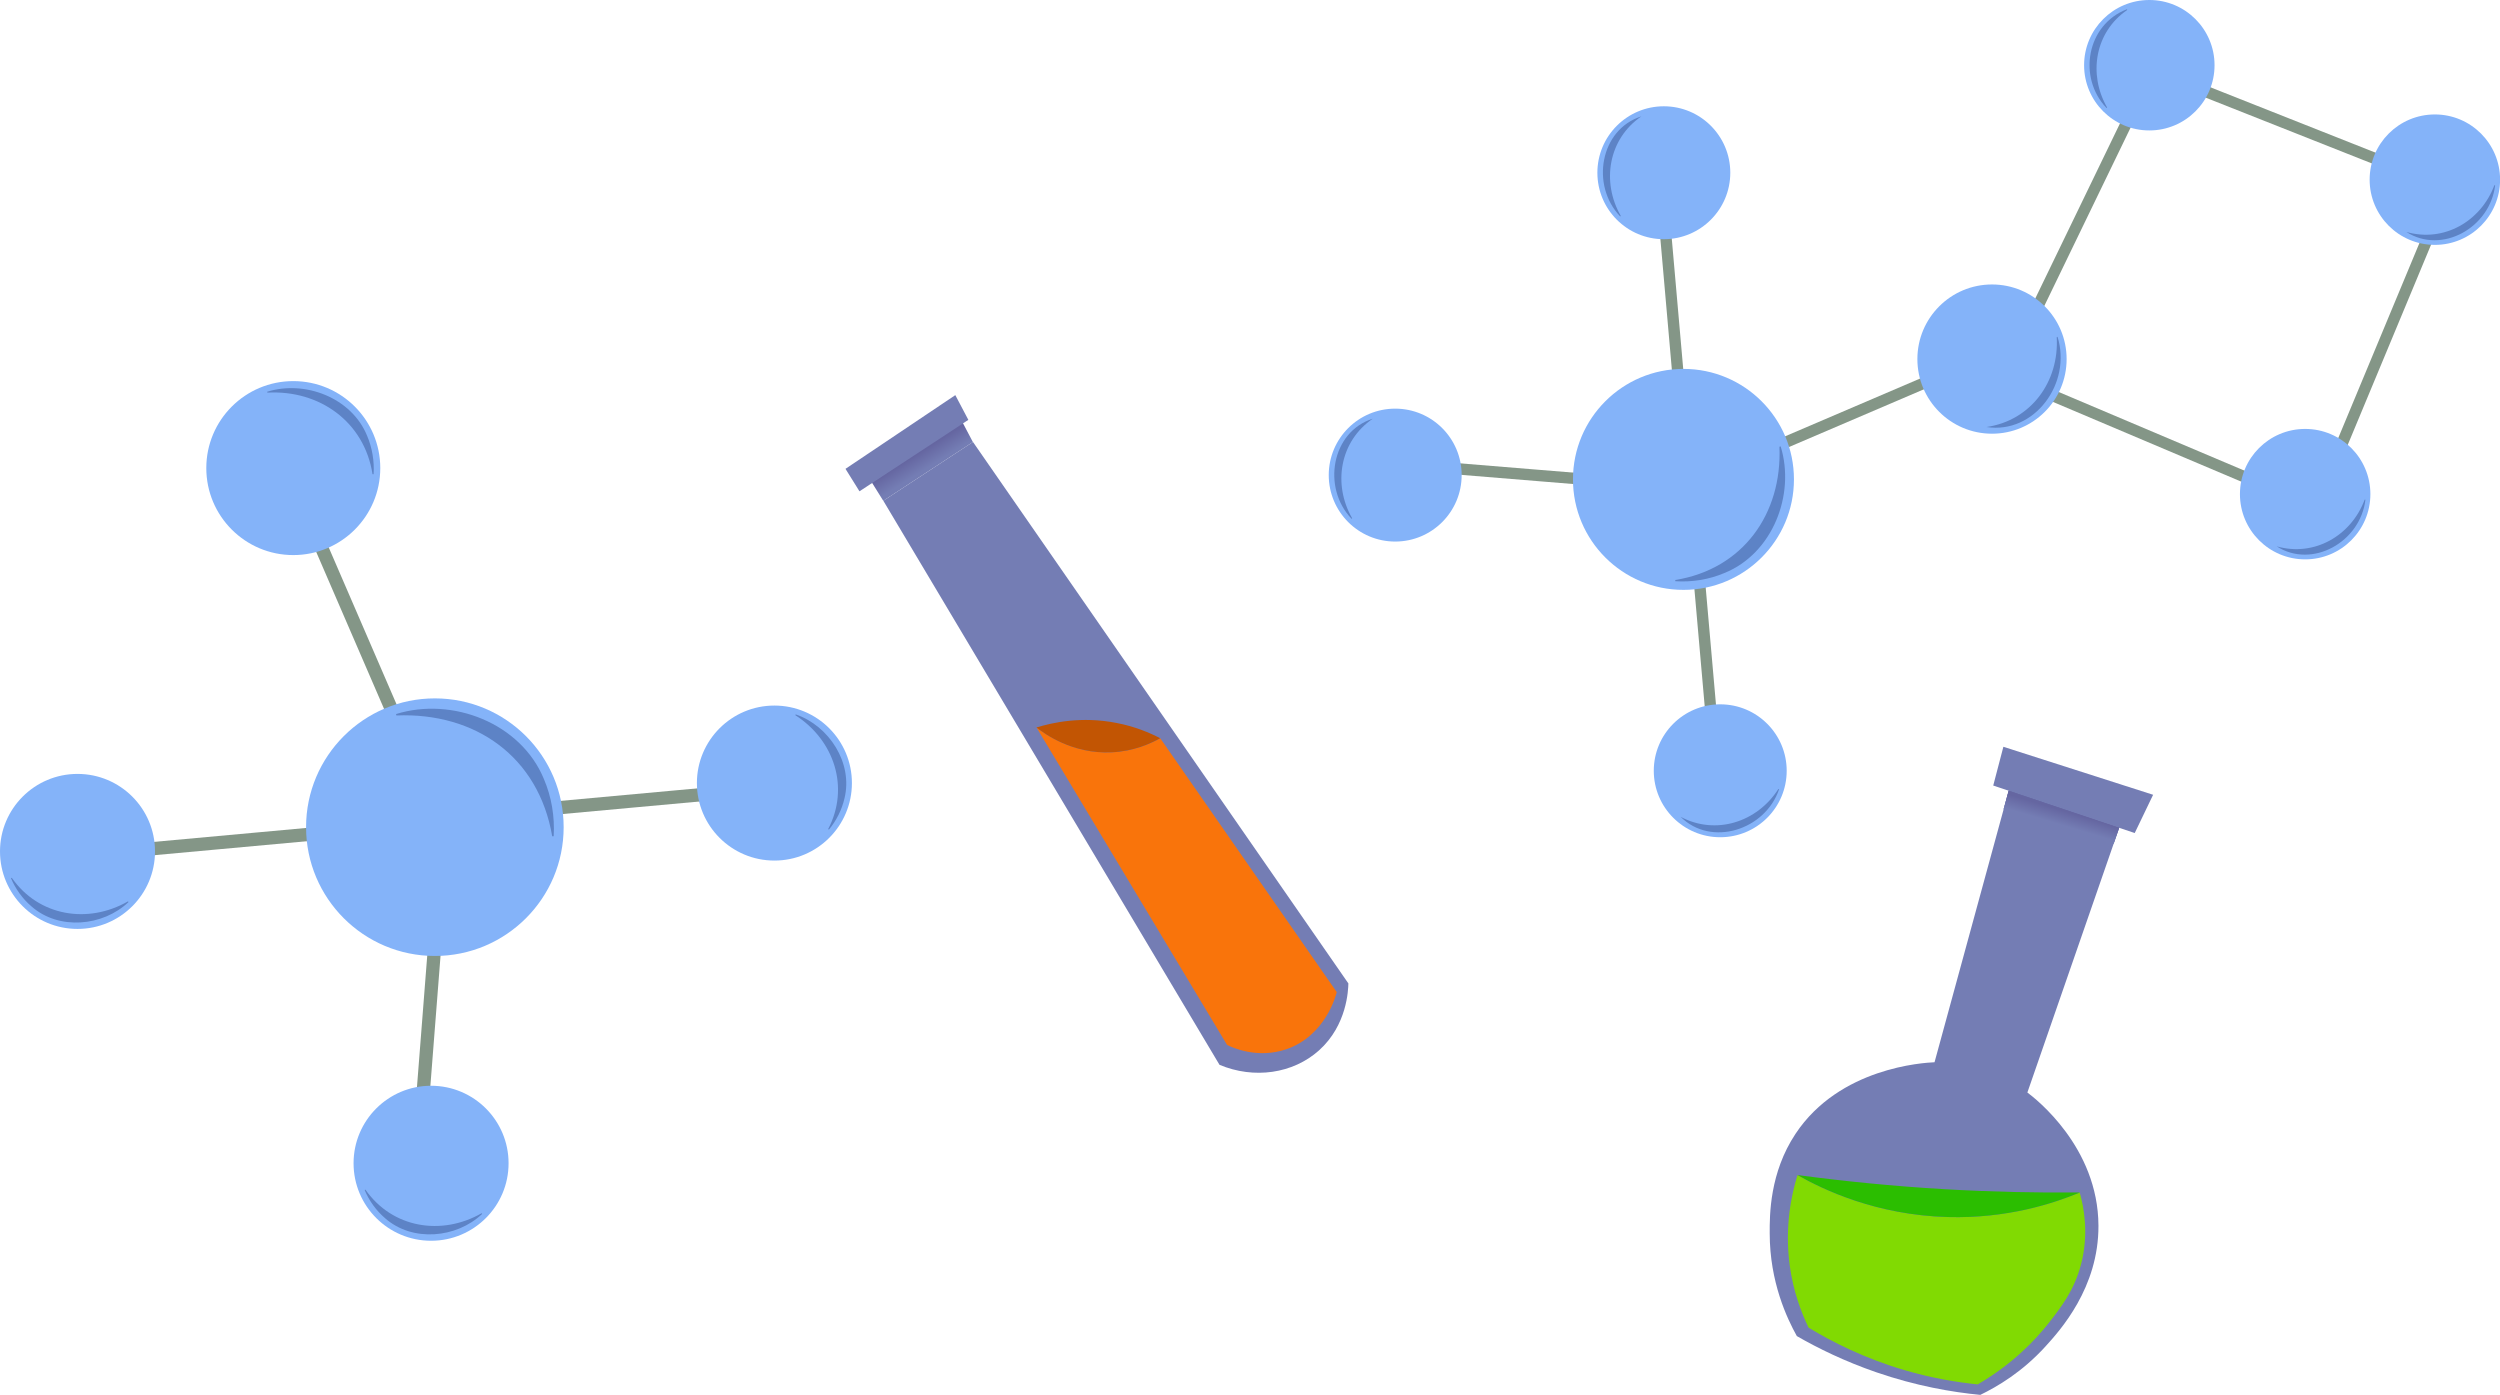 <?xml version="1.0" encoding="UTF-8"?>
<svg id="Layer_2" data-name="Layer 2" xmlns="http://www.w3.org/2000/svg" xmlns:xlink="http://www.w3.org/1999/xlink" viewBox="0 0 303.2 169.16">
  <defs>
    <style>
      .cls-1 {
        fill: url(#linear-gradient-2);
      }

      .cls-2 {
        fill: #81da02;
      }

      .cls-3 {
        fill: #849687;
      }

      .cls-4 {
        fill: #2bbe00;
      }

      .cls-5 {
        fill: #5d83c6;
      }

      .cls-6 {
        fill: #747db4;
      }

      .cls-7 {
        fill: #c25503;
      }

      .cls-8 {
        fill: url(#linear-gradient);
      }

      .cls-9 {
        fill: #84b3f9;
      }

      .cls-10 {
        fill: #f9740b;
      }
    </style>
    <linearGradient id="linear-gradient" x1="198.74" y1="1721.39" x2="199.78" y2="1719.89" gradientTransform="translate(-471.46 -1475.62) rotate(-18.01)" gradientUnits="userSpaceOnUse">
      <stop offset="0" stop-color="#747db4"/>
      <stop offset=".94" stop-color="#6566a1"/>
    </linearGradient>
    <linearGradient id="linear-gradient-2" x1="76.7" y1="3604.24" x2="77.94" y2="3602.45" gradientTransform="translate(-3234.69 -1282.17) rotate(-66.98)" xlink:href="#linear-gradient"/>
  </defs>
  <g id="Layer_1-2" data-name="Layer 1">
    <g>
      <rect class="cls-3" x="8.6" y="101.18" width="40.43" height="1.61" transform="translate(-9.18 3.05) rotate(-5.23)"/>
      <rect class="cls-3" x="59.25" y="96.08" width="40.43" height="1.61" transform="translate(-8.5 7.65) rotate(-5.23)"/>
      <rect class="cls-3" x="22.99" y="75.34" width="40.43" height="1.61" transform="translate(95.95 6.26) rotate(66.62)"/>
      <rect class="cls-3" x="32.06" y="119.64" width="40.43" height="1.61" transform="translate(176.42 77.72) rotate(94.47)"/>
      <circle class="cls-9" cx="52.74" cy="100.32" r="15.62"/>
      <path class="cls-5" d="m66.97,101.41c-1.66-9.64-9.31-15.02-18.89-14.64,0,0-.05-.17-.05-.17,6.81-2.12,15.14,1.09,17.93,7.87.94,2.19,1.33,4.59,1.19,6.95h-.18Z"/>
      <circle class="cls-9" cx="35.57" cy="56.77" r="10.55"/>
      <path class="cls-5" d="m45.18,57.51c-.99-6.36-6.44-10.24-12.75-9.89,0,0-.03-.11-.03-.11,4.6-1.43,10.23.73,12.11,5.31.63,1.48.9,3.1.8,4.69h-.12Z"/>
      <circle class="cls-9" cx="9.4" cy="103.26" r="9.4"/>
      <path class="cls-5" d="m1.43,106.46c3.26,4.67,9.23,5.64,14.09,2.86,0,0,.07.08.07.08-3.11,2.96-8.46,3.45-11.77.53-1.09-.93-1.94-2.12-2.49-3.43l.1-.04h0Z"/>
      <circle class="cls-9" cx="52.28" cy="141.08" r="9.4"/>
      <path class="cls-5" d="m44.32,144.28c3.26,4.67,9.23,5.64,14.09,2.86,0,0,.07.08.07.08-3.11,2.96-8.46,3.45-11.77.53-1.09-.93-1.94-2.12-2.49-3.43l.1-.04h0Z"/>
      <circle class="cls-9" cx="93.92" cy="94.97" r="9.4"/>
      <path class="cls-5" d="m100.44,100.55c2.64-5.05.73-10.79-3.98-13.81,0,0,.04-.1.04-.1,4.06,1.39,6.97,5.9,5.92,10.18-.32,1.39-.98,2.7-1.89,3.8l-.08-.07h0Z"/>
    </g>
    <g>
      <rect class="cls-3" x="185.48" y="36.93" width="34.69" height="1.38" transform="translate(222.55 -167.72) rotate(84.98)"/>
      <rect class="cls-3" x="189.69" y="80.39" width="34.69" height="1.38" transform="translate(269.69 -132.25) rotate(84.98)"/>
      <rect class="cls-3" x="207.6" y="49.35" width="34.69" height="1.38" transform="translate(451.43 7.55) rotate(156.83)"/>
      <rect class="cls-3" x="235.77" y="24.07" width="34.69" height="1.38" transform="translate(385.66 -192.28) rotate(115.82)"/>
      <rect class="cls-3" x="260.19" y="14.37" width="34.69" height="1.38" transform="translate(530.03 131.24) rotate(-158.4)"/>
      <rect class="cls-3" x="272.23" y="39.8" width="34.69" height="1.38" transform="translate(438.25 -211.28) rotate(112.6)"/>
      <rect class="cls-3" x="243.13" y="52.18" width="34.69" height="1.38" transform="translate(479.71 203.11) rotate(-157.05)"/>
      <rect class="cls-3" x="169.57" y="56.99" width="34.69" height="1.38" transform="translate(368.49 130.43) rotate(-175.32)"/>
      <circle class="cls-9" cx="204.17" cy="58.14" r="13.4"/>
      <path class="cls-5" d="m203.19,70.34c8.19-1.33,12.96-8.01,12.62-16.16,0,0,.15-.04.15-.04,1.8,5.85-.98,12.99-6.81,15.35-1.88.8-3.94,1.13-5.97,1v-.15h.01Z"/>
      <circle class="cls-9" cx="241.59" cy="43.55" r="9.05"/>
      <path class="cls-5" d="m240.92,51.79c5.43-.8,8.83-5.53,8.52-10.91,0,0,.1-.03.1-.03,1.75,5.63-2.8,11.83-8.62,10.94h0Z"/>
      <circle class="cls-9" cx="201.79" cy="20.95" r="8.06"/>
      <path class="cls-5" d="m199.07,14.11c-4.01,2.74-4.87,7.95-2.5,12.08,0,0-.07.06-.07.06-3.62-3.78-2.43-10.57,2.57-12.14h0Z"/>
      <circle class="cls-9" cx="260.67" cy="7.91" r="7.91"/>
      <path class="cls-5" d="m258,1.2c-3.93,2.69-4.77,7.79-2.45,11.84,0,0-.07.06-.07.06-3.53-3.7-2.41-10.12,2.48-11.98,0,0,.03.08.03.08h0Z"/>
      <circle class="cls-9" cx="279.57" cy="59.93" r="7.91"/>
      <path class="cls-5" d="m276.11,66.26c4.58,1.31,9.05-1.3,10.68-5.67,0,0,.09.01.09.01-.6,5.12-6.45,8.44-10.77,5.66h0Z"/>
      <circle class="cls-9" cx="295.3" cy="21.79" r="7.91"/>
      <path class="cls-5" d="m291.84,28.13c4.58,1.31,9.05-1.3,10.68-5.67,0,0,.09.01.09.01-.6,5.12-6.45,8.44-10.77,5.66h0Z"/>
      <circle class="cls-9" cx="169.21" cy="57.62" r="8.06"/>
      <path class="cls-5" d="m166.49,50.78c-4.01,2.74-4.87,7.95-2.5,12.08,0,0-.07.06-.07.06-3.62-3.78-2.43-10.57,2.57-12.14h0Z"/>
      <circle class="cls-9" cx="208.63" cy="93.48" r="8.06"/>
      <path class="cls-5" d="m203.82,99.06c4.28,2.28,9.3.64,11.86-3.37,0,0,.09.03.09.03-1.68,4.96-8.25,7.04-11.95,3.34h0Z"/>
    </g>
    <g>
      <path class="cls-6" d="m242.97,90.57c6.05,1.94,12.1,3.88,18.16,5.82-.74,1.55-1.49,3.09-2.23,4.64-5.72-1.92-11.44-3.84-17.16-5.76.41-1.57.82-3.13,1.23-4.7Z"/>
      <path class="cls-6" d="m243.85,95.04c-3.08,11.26-6.15,22.53-9.23,33.79-1.35.06-11.53.64-16.86,8.68-3.14,4.73-3.14,9.83-3.13,12.07,0,5.9,2.1,10.32,3.29,12.46,2.57,1.48,5.79,3.06,9.64,4.39,4.82,1.66,9.17,2.41,12.61,2.74,2.03-.98,5.08-2.76,7.91-5.88,1.73-1.9,6.46-7.1,6.42-14.65-.04-9.53-7.63-15.4-8.62-16.14,3.87-11.15,7.73-22.3,11.6-33.45-4.54-1.33-9.09-2.66-13.63-4Z"/>
      <path class="cls-2" d="m252.39,153.33c-.82,3.15-2.4,5.19-3.99,7.21-1.54,1.95-4.25,4.85-8.54,7.36-2.55-.26-5.56-.76-8.85-1.72-4.89-1.44-8.8-3.42-11.67-5.17-.85-1.77-1.84-4.32-2.28-7.52-.65-4.81.25-8.74.94-10.97,3.12,1.77,9.57,4.86,18.25,5.09,7.18.19,12.81-1.66,15.98-2.97.48,1.69,1.14,4.93.16,8.7Z"/>
      <path class="cls-4" d="m252.23,144.63c-3.18,1.32-8.81,3.17-15.98,2.97-8.69-.23-15.13-3.32-18.25-5.09,5.56.74,11.54,1.35,17.9,1.72,5.75.33,11.21.44,16.34.39Z"/>
      <path class="cls-8" d="m243,98.14c4.45,1.39,8.89,2.79,13.34,4.18.22-.64.45-1.28.67-1.92-4.47-1.5-8.93-3-13.4-4.5-.2.75-.41,1.49-.61,2.24Z"/>
      <path class="cls-8" d="m243,98.14c4.45,1.39,8.89,2.79,13.34,4.18.22-.64.45-1.28.67-1.92-4.47-1.5-8.93-3-13.4-4.5-.2.75-.41,1.49-.61,2.24Z"/>
    </g>
    <g>
      <path class="cls-1" d="m107.12,60.74c3.62-2.38,7.24-4.76,10.87-7.13-.43-.82-.87-1.65-1.3-2.47-3.65,2.45-7.31,4.9-10.96,7.36.47.75.93,1.5,1.4,2.25Z"/>
      <path class="cls-6" d="m104.23,59.59c4.4-2.89,8.81-5.78,13.21-8.67-.53-1-1.05-2-1.58-3-4.44,2.98-8.88,5.96-13.32,8.94.57.91,1.13,1.82,1.7,2.73Z"/>
      <path class="cls-6" d="m147.9,129.14c4.19,1.76,8.91,1.08,12.07-1.75,3.41-3.06,3.54-7.33,3.56-8.12-15.18-21.89-30.35-43.78-45.53-65.67-3.62,2.38-7.24,4.76-10.87,7.13,13.59,22.8,27.18,45.6,40.77,68.41Z"/>
      <path class="cls-10" d="m140.71,89.53c7.14,10.26,14.28,20.52,21.41,30.79-.08.34-1.34,5.29-6.11,6.93-3.52,1.2-6.56-.21-7.19-.52-7.7-12.84-15.41-25.67-23.11-38.5.97.76,4.34,3.23,9.1,3.01,2.71-.12,4.77-1.07,5.91-1.71Z"/>
      <path class="cls-7" d="m140.71,89.53c-1.14.64-3.2,1.59-5.91,1.71-4.76.22-8.12-2.25-9.1-3.01,1.91-.59,5.46-1.39,9.71-.55,2.2.42,3.98,1.17,5.3,1.85Z"/>
    </g>
  </g>
</svg>